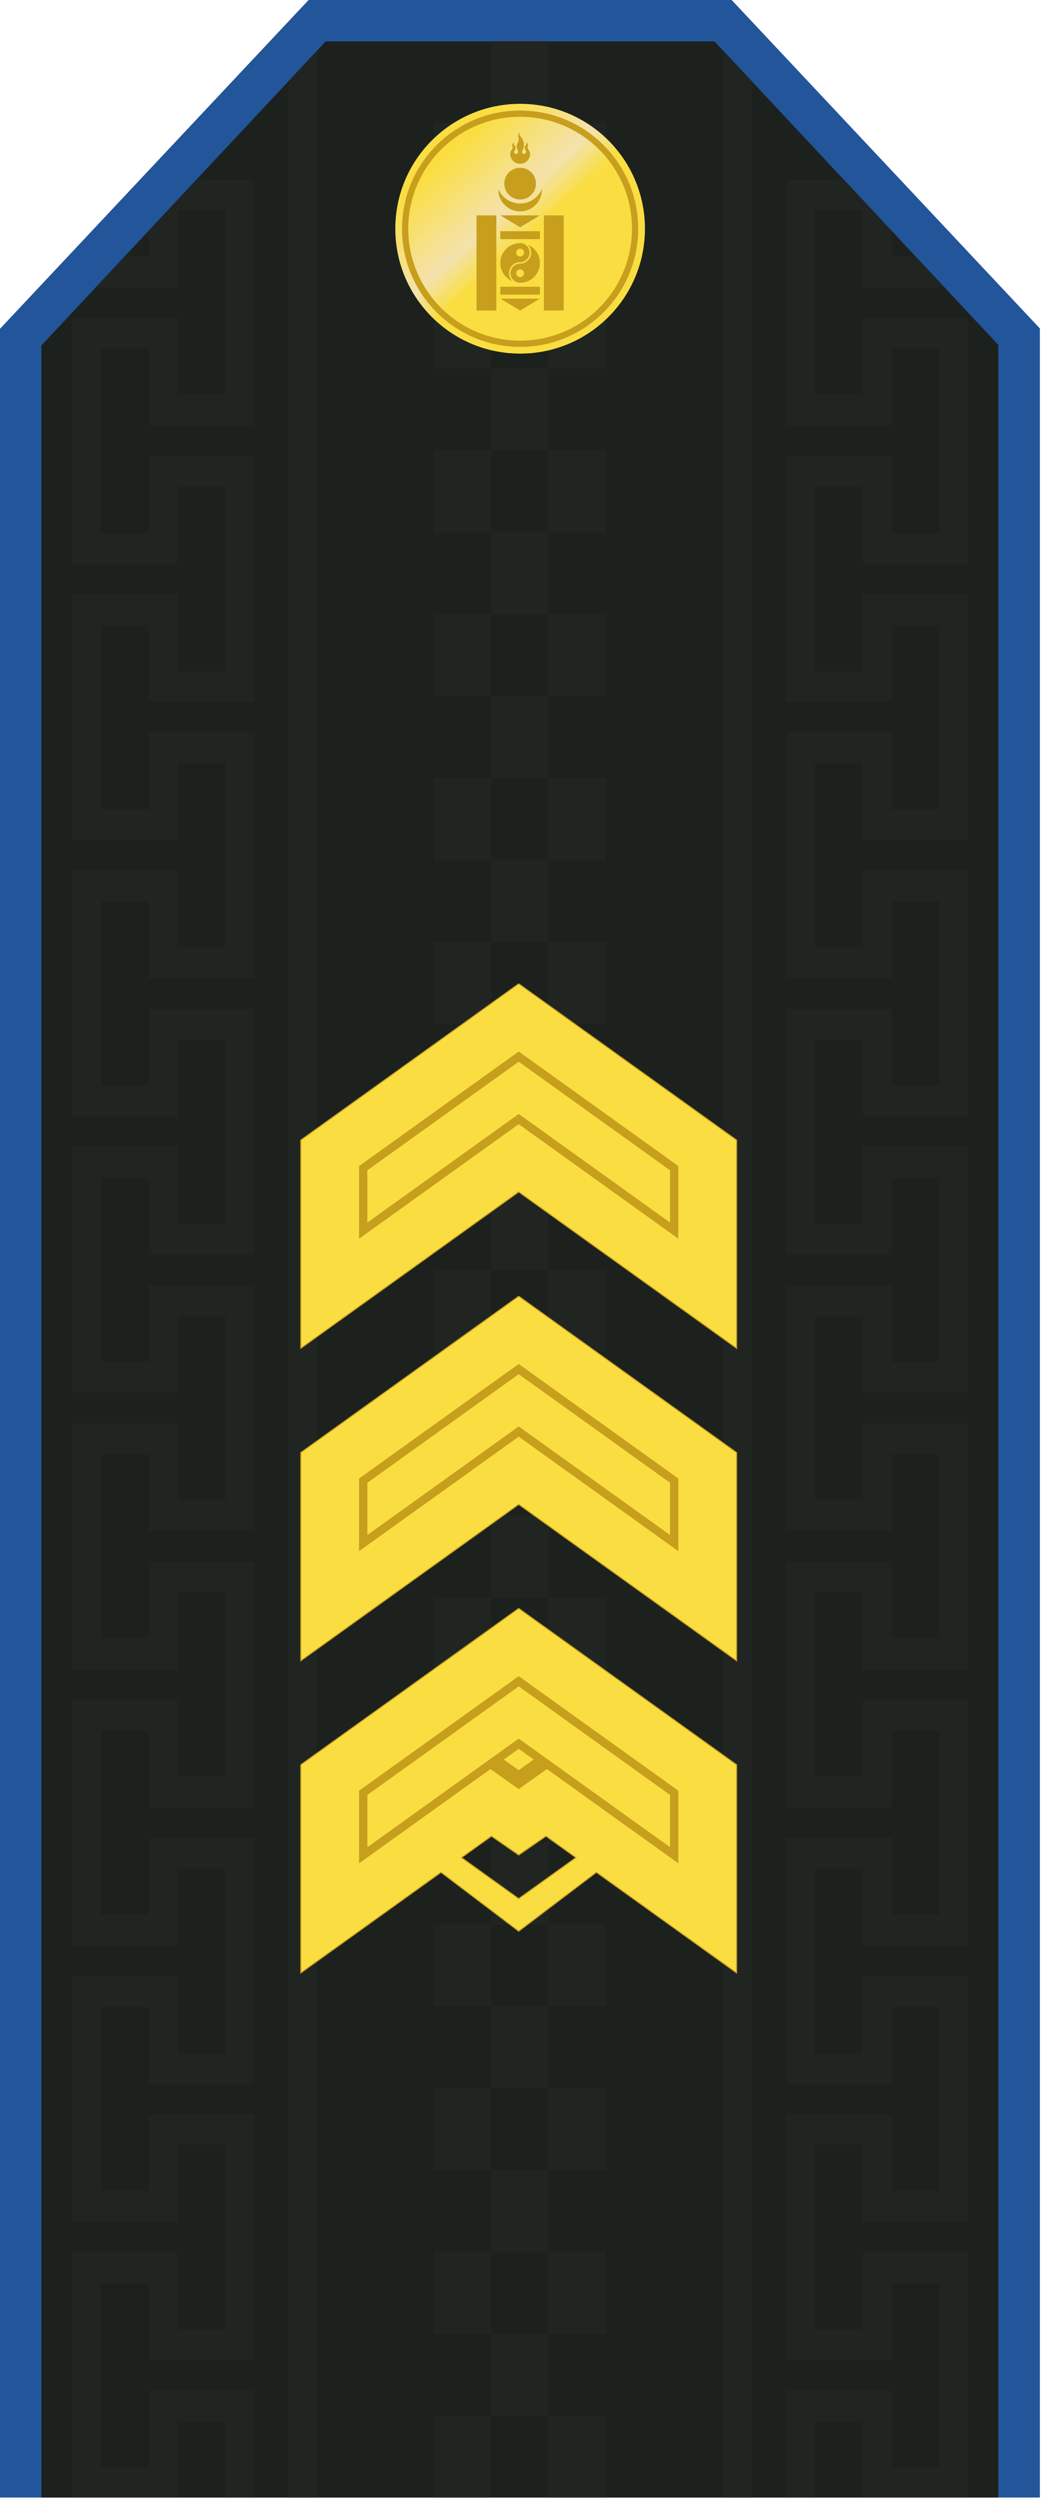 <?xml version="1.0" encoding="UTF-8" standalone="no"?>
<!-- Created with Inkscape (http://www.inkscape.org/) -->

<svg
   xmlns:dc="http://purl.org/dc/elements/1.1/"
   xmlns:cc="http://creativecommons.org/ns#"
   xmlns:rdf="http://www.w3.org/1999/02/22-rdf-syntax-ns#"
   xmlns:svg="http://www.w3.org/2000/svg"
   xmlns="http://www.w3.org/2000/svg"
   xmlns:xlink="http://www.w3.org/1999/xlink"
   xmlns:sodipodi="http://sodipodi.sourceforge.net/DTD/sodipodi-0.dtd"
   xmlns:inkscape="http://www.inkscape.org/namespaces/inkscape"
   width="50mm"
   height="120mm"
   viewBox="0 0 177.166 425.198"
   id="svg7823"
   version="1.1"
   inkscape:version="0.91 r13725"
   sodipodi:docname="Mongolian_Air force-SSG-service.svg">
  <defs
     id="defs7825">
    <linearGradient
       id="linearGradient1251">
      <stop
         style="stop-color:#fade41;stop-opacity:1;"
         offset="0"
         id="stop1247" />
      <stop
         id="stop1255"
         offset="0.352"
         style="stop-color:#fae8b1;stop-opacity:0.969" />
      <stop
         style="stop-color:#fade41;stop-opacity:1"
         offset="0.501"
         id="stop1259" />
      <stop
         style="stop-color:#fade41;stop-opacity:1"
         offset="1"
         id="stop1249" />
    </linearGradient>
    <linearGradient
       inkscape:collect="always"
       xlink:href="#linearGradient1251"
       id="linearGradient7088-19-1-9-2-7"
       gradientUnits="userSpaceOnUse"
       gradientTransform="matrix(0.86,0,0,0.86,702.402,-58.592)"
       x1="640.078"
       y1="453.367"
       x2="670.379"
       y2="486.567" />
  </defs>
  <sodipodi:namedview
     id="base"
     pagecolor="#ffffff"
     bordercolor="#666666"
     borderopacity="1.0"
     inkscape:pageopacity="0.0"
     inkscape:pageshadow="2"
     inkscape:zoom="1.4"
     inkscape:cx="-59.103691"
     inkscape:cy="258.79085"
     inkscape:document-units="mm"
     inkscape:current-layer="g5227-8-6-4-6-3"
     showgrid="false"
     fit-margin-top="0"
     fit-margin-left="0"
     fit-margin-right="0"
     fit-margin-bottom="0"
     inkscape:window-width="1600"
     inkscape:window-height="838"
     inkscape:window-x="-8"
     inkscape:window-y="-8"
     inkscape:window-maximized="1" />
  <g
     inkscape:label="Layer 1"
     inkscape:groupmode="layer"
     id="layer1"
     transform="translate(97.516,-616.708)">
    <g
       transform="matrix(3.543,0,0,3.543,-1688.464,484.899)"
       style="display:inline"
       id="g13238">
      <g
         transform="matrix(0.282,0,0,0.282,486.918,26.043)"
         id="g5316-0-0-6-6-5"
         style="display:inline">
        <g
           id="g5227-8-6-4-6-3">
          <path
             sodipodi:nodetypes="ccccccc"
             style="display:inline;opacity:1;fill:#23559b;fill-opacity:1;stroke:none;stroke-width:2;stroke-miterlimit:4;stroke-dasharray:none;stroke-opacity:1"
             d="m -81.717,39.531 -52.637,56.049 0,369.148 177.165,0 0.001,-369.242 L -9.729,39.531 Z"
             id="rect4821-7-6-9-7-5-8-4-8-7-9-3-3"
             inkscape:connector-curvature="0" />
          <path
             style="opacity:1;fill:#1c211d;fill-opacity:1;stroke:none;stroke-width:2;stroke-miterlimit:4;stroke-dasharray:none;stroke-opacity:1"
             d="m -78.841,46.618 -48.426,51.759 0,366.35 162.992,0 0,-366.444 -48.338,-51.665 z"
             id="rect4821-7-6-9-7-5-2-4-7-0-7-7"
             inkscape:connector-curvature="0" />
          <path
             style="fill:#202521;fill-opacity:1;fill-rule:evenodd;stroke:none;stroke-width:0.938px;stroke-linecap:butt;stroke-linejoin:miter;stroke-opacity:1"
             d="m -11.105,48.231 0,416.498 4.89,0 0,-411.284 z"
             id="path1953-3-5-7-9-9-5"
             inkscape:connector-curvature="0" />
          <path
             style="fill:#202521;fill-opacity:1;fill-rule:evenodd;stroke:none;stroke-width:0.938px;stroke-linecap:butt;stroke-linejoin:miter;stroke-opacity:1"
             d="m -80.338,48.231 0,416.498 -4.89,0 0,-411.284 z"
             id="path1953-2-6-0-6-1-4-6"
             inkscape:connector-curvature="0" />
          <path
             inkscape:connector-curvature="0"
             style="fill:#202521;fill-opacity:1;fill-rule:evenodd;stroke:none;stroke-width:0.938px;stroke-linecap:butt;stroke-linejoin:miter;stroke-opacity:1"
             d="m -91.036,70.209 0,5.227 0,31.358 0,5.227 -4.889,0 -13.04,0 0,-5.227 0,-7.838 -8.15,0 0,31.358 8.15,0 0,-7.84 0,-5.227 4.89,0 8.15,0 4.889,0 0,5.227 0,31.358 0,5.227 -4.889,0 -13.04,0 0,-5.227 0,-7.838 -8.15,0 0,31.358 8.15,0 0,-7.84 0,-5.227 4.89,0 8.15,0 4.889,0 0,5.227 0,31.358 0,5.227 -4.889,0 -13.04,0 0,-5.227 0,-7.838 -8.15,0 0,31.358 8.15,0 0,-7.84 0,-5.227 4.89,0 8.15,0 4.889,0 0,5.227 0,31.358 0,5.227 -4.889,0 -13.04,0 0,-5.227 0,-7.838 -8.15,0 0,31.358 8.15,0 0,-7.84 0,-5.227 4.89,0 8.15,0 4.889,0 0,5.227 0,31.358 0,5.227 -4.889,0 -13.04,0 0,-5.227 0,-7.838 -8.15,0 0,31.358 8.15,0 0,-7.84 0,-5.227 4.89,0 8.15,0 4.889,0 0,5.227 0,31.358 0,5.227 -4.889,0 -13.04,0 0,-5.227 0,-7.838 -8.15,0 0,31.358 8.15,0 0,-7.84 0,-5.227 4.89,0 8.15,0 4.889,0 0,5.227 0,31.358 0,5.227 -4.889,0 -13.04,0 0,-5.227 0,-7.838 -8.15,0 0,31.358 8.15,0 0,-7.84 0,-5.227 4.89,0 8.15,0 4.889,0 0,5.227 0,31.358 0,5.227 -4.889,0 -8.15,0 -4.89,0 0,-5.227 0,-7.838 -8.15,0 0,31.358 8.15,0 0,-7.84 0,-5.227 4.89,0 8.15,0 4.889,0 0,5.227 0,12.98 -4.889,0 0,-12.98 -8.15,0 0,7.84 0,5.14 -17.929,0 0,-5.14 0,-31.358 0,-5.227 4.889,0 13.04,0 0,5.227 0,7.838 8.15,0 0,-31.358 -8.15,0 0,7.84 0,5.227 -13.04,0 -4.889,0 0,-5.227 0,-31.358 0,-5.227 4.889,0 13.04,0 0,5.227 0,7.838 8.15,0 0,-31.358 -8.15,0 0,7.84 0,5.227 -13.04,0 -4.889,0 0,-5.227 0,-31.358 0,-5.227 4.889,0 13.04,0 0,5.227 0,7.838 8.15,0 0,-31.358 -8.15,0 0,7.84 0,5.227 -13.04,0 -4.889,0 0,-5.227 0,-31.358 0,-5.227 4.889,0 13.04,0 0,5.227 0,7.838 8.15,0 0,-31.358 -8.15,0 0,7.84 0,5.227 -13.04,0 -4.889,0 0,-5.227 0,-31.358 0,-5.227 4.889,0 13.04,0 0,5.227 0,7.838 8.15,0 0,-31.358 -8.15,0 0,7.84 0,5.227 -13.04,0 -4.889,0 0,-5.227 0,-31.358 0,-5.227 4.889,0 13.04,0 0,5.227 0,7.838 8.15,0 0,-31.358 -8.15,0 0,7.84 0,5.227 -13.04,0 -4.889,0 0,-5.227 0,-31.358 0,-5.227 4.889,0 13.04,0 0,5.227 0,7.838 8.15,0 0,-31.358 -8.15,0 0,7.84 0,5.227 -13.04,0 -4.889,0 0,-5.227 0,-31.358 0,-5.227 4.889,0 13.04,0 0,5.227 0,7.838 8.15,0 0,-31.358 -8.15,0 0,7.84 0,5.227 -13.04,0 -0.908,0 4.89,-5.227 4.168,0 0,-4.455 8.057,-8.612 4.983,0 z"
             id="path3006-6-3-2-9-2-0-6-0" />
          <path
             style="opacity:1;fill:#202521;fill-opacity:1;stroke:none;stroke-width:2;stroke-miterlimit:4;stroke-dasharray:none;stroke-opacity:1"
             d="m -50.661,46.618 0,13.936 9.781,0 0,-13.936 z m 9.781,13.936 0,13.936 9.779,0 0,-13.936 z m 0,13.936 -9.781,0 0,13.938 9.781,0 z m 0,13.938 0,13.936 9.779,0 0,-13.936 z m 0,13.936 -9.781,0 0,13.938 9.781,0 z m 0,13.938 0,13.936 9.779,0 0,-13.936 z m 0,13.936 -9.781,0 0,13.938 9.781,0 z m 0,13.938 0,13.936 9.779,0 0,-13.936 z m 0,13.936 -9.781,0 0,13.938 9.781,0 z m 0,13.938 0,13.936 9.779,0 0,-13.936 z m 0,13.936 -9.781,0 0,13.938 9.781,0 z m 0,13.938 0,13.936 9.779,0 0,-13.936 z m 0,13.936 -9.781,0 0,13.938 9.781,0 z m 0,13.938 0,13.936 9.779,0 0,-13.936 z m 0,13.936 -9.781,0 0,13.938 9.781,0 z m 0,13.938 0,13.936 9.779,0 0,-13.936 z m 0,13.936 -9.781,0 0,13.938 9.781,0 z m 0,13.938 0,13.936 9.779,0 0,-13.936 z m 0,13.936 -9.781,0 0,13.938 9.781,0 z m 0,13.938 0,13.936 9.779,0 0,-13.936 z m 0,13.936 -9.781,0 0,13.936 9.781,0 z m 0,13.936 0,13.938 9.779,0 0,-13.938 z m 0,13.938 -9.781,0 0,13.936 9.781,0 z m 0,13.936 0,13.938 9.779,0 0,-13.938 z m 0,13.938 -9.781,0 0,13.936 9.781,0 z m 0,13.936 0,13.938 9.779,0 0,-13.938 z m 0,13.938 -9.781,0 0,13.936 9.781,0 z m 0,13.936 0,13.938 9.779,0 0,-13.938 z m 0,13.938 -9.781,0 0,13.936 9.781,0 z m 0,13.936 0,13.938 9.779,0 0,-13.938 z m -9.781,0 -9.779,0 0,13.938 9.779,0 z m 0,-13.936 0,-13.938 -9.779,0 0,13.938 z m 0,-27.874 0,-13.938 -9.779,0 0,13.938 z m 0,-27.874 0,-13.938 -9.779,0 0,13.938 z m 0,-27.874 0,-13.938 -9.779,0 0,13.938 z m 0,-27.874 0,-13.936 -9.779,0 0,13.936 z m 0,-27.874 0,-13.936 -9.779,0 0,13.936 z m 0,-27.874 0,-13.936 -9.779,0 0,13.936 z m 0,-27.874 0,-13.936 -9.779,0 0,13.936 z m 0,-27.874 0,-13.936 -9.779,0 0,13.936 z m 0,-27.874 0,-13.936 -9.779,0 0,13.936 z m 0,-27.874 0,-13.936 -9.779,0 0,13.936 z m 0,-27.874 0,-13.936 -9.779,0 0,13.936 z m 0,-27.874 0,-13.936 -9.779,0 0,13.936 z m 0,-27.874 0,-13.936 -9.779,0 0,13.936 z"
             id="rect4821-7-6-9-5-7-2-3-3-0"
             inkscape:connector-curvature="0" />
          <path
             style="fill:#202521;fill-opacity:1;fill-rule:evenodd;stroke:none;stroke-width:0.938px;stroke-linecap:butt;stroke-linejoin:miter;stroke-opacity:1"
             d="m -0.412,70.209 0,5.227 0,31.358 0,5.227 4.889,0 13.04,0 0,-5.227 0,-7.838 8.15,0 0,31.358 -8.15,0 0,-7.84 0,-5.227 -4.89,0 -8.15,0 -4.889,0 0,5.227 0,31.358 0,5.227 4.889,0 13.04,0 0,-5.227 0,-7.838 8.15,0 0,31.358 -8.15,0 0,-7.84 0,-5.227 -4.89,0 -8.15,0 -4.889,0 0,5.227 0,31.358 0,5.227 4.889,0 13.04,0 0,-5.227 0,-7.838 8.15,0 0,31.358 -8.15,0 0,-7.84 0,-5.227 -4.89,0 -8.15,0 -4.889,0 0,5.227 0,31.358 0,5.227 4.889,0 13.04,0 0,-5.227 0,-7.838 8.15,0 0,31.358 -8.15,0 0,-7.84 0,-5.227 -4.89,0 -8.15,0 -4.889,0 0,5.227 0,31.358 0,5.227 4.889,0 13.04,0 0,-5.227 0,-7.838 8.15,0 0,31.358 -8.15,0 0,-7.84 0,-5.227 -4.89,0 -8.15,0 -4.889,0 0,5.227 0,31.358 0,5.227 4.889,0 13.04,0 0,-5.227 0,-7.838 8.15,0 0,31.358 -8.15,0 0,-7.84 0,-5.227 -4.89,0 -8.15,0 -4.889,0 0,5.227 0,31.358 0,5.227 4.889,0 13.04,0 0,-5.227 0,-7.838 8.15,0 0,31.358 -8.15,0 0,-7.84 0,-5.227 -4.89,0 -8.15,0 -4.889,0 0,5.227 0,31.358 0,5.227 4.889,0 8.15,0 4.89,0 0,-5.227 0,-7.838 8.15,0 0,31.358 -8.15,0 0,-7.84 0,-5.227 -4.89,0 -8.15,0 -4.889,0 0,5.227 0,12.98 4.889,0 0,-12.98 8.15,0 0,7.84 0,5.141 17.929,0 0,-5.141 0,-31.358 0,-5.227 -4.889,0 -13.04,0 0,5.227 0,7.838 -8.15,0 0,-31.358 8.15,0 0,7.84 0,5.227 13.04,0 4.889,0 0,-5.227 0,-31.358 0,-5.227 -4.889,0 -13.04,0 0,5.227 0,7.838 -8.15,0 0,-31.358 8.15,0 0,7.84 0,5.227 13.04,0 4.889,0 0,-5.227 0,-31.358 0,-5.227 -4.889,0 -13.04,0 0,5.227 0,7.838 -8.15,0 0,-31.358 8.15,0 0,7.84 0,5.227 13.04,0 4.889,0 0,-5.227 0,-31.358 0,-5.227 -4.889,0 -13.04,0 0,5.227 0,7.838 -8.15,0 0,-31.358 8.15,0 0,7.84 0,5.227 13.04,0 4.889,0 0,-5.227 0,-31.358 0,-5.227 -4.889,0 -13.04,0 0,5.227 0,7.838 -8.15,0 0,-31.358 8.15,0 0,7.84 0,5.227 13.04,0 4.889,0 0,-5.227 0,-31.358 0,-5.227 -4.889,0 -13.04,0 0,5.227 0,7.838 -8.15,0 0,-31.358 8.15,0 0,7.84 0,5.227 13.04,0 4.889,0 0,-5.227 0,-31.358 0,-5.227 -4.889,0 -13.04,0 0,5.227 0,7.838 -8.15,0 0,-31.358 8.15,0 0,7.84 0,5.227 13.04,0 4.889,0 0,-5.227 0,-31.358 0,-5.227 -4.889,0 -13.04,0 0,5.227 0,7.838 -8.15,0 0,-31.358 8.15,0 0,7.84 0,5.227 13.04,0 0.908,0 -4.89,-5.227 -4.168,0 0,-4.455 -8.057,-8.612 -4.983,0 z"
             id="path3006-6-9-9-9-7-3-54"
             inkscape:connector-curvature="0" />
        </g>
        <g
           style="display:inline"
           id="g1996-6-4-3-30-0-9"
           transform="translate(-1310.292,-265.91)">
          <circle
             r="21.26"
             cy="344.417"
             cx="1264.568"
             id="path1378-2-6-8-3-9-0-6"
             style="opacity:1;fill:url(#linearGradient7088-19-1-9-2-7);fill-opacity:1;stroke:none;stroke-width:0.177;stroke-linecap:butt;stroke-linejoin:miter;stroke-miterlimit:4;stroke-dasharray:none;stroke-dashoffset:0;stroke-opacity:1;paint-order:normal" />
          <circle
             r="19.583"
             cy="344.417"
             cx="1264.568"
             id="path1378-4-0-3-7-6-7-4-1"
             style="opacity:1;fill:none;fill-opacity:1;stroke:#c79f1d;stroke-width:1.063;stroke-linecap:butt;stroke-linejoin:miter;stroke-miterlimit:4;stroke-dasharray:none;stroke-dashoffset:0;stroke-opacity:1;paint-order:normal" />
          <g
             id="g2555-88-79-3-8-8-69"
             transform="matrix(0.675,0,0,0.675,1239.603,323.77)"
             style="fill:#c79f1d;fill-opacity:1;stroke-width:25.253">
            <path
               inkscape:connector-curvature="0"
               id="circle2461-2-62-7-7-1-2"
               d="m 36.985,34.222 c -2.759,0 -5,2.241 -5,5 0,2.069 1.258,3.844 3.051,4.604 -0.525,-0.509 -0.85,-1.222 -0.85,-2.01 0,-1.541 1.247,-2.793 2.787,-2.799 0.004,0 0.008,2e-5 0.012,0 1.323,-0.007 2.394,-1.082 2.394,-2.406 0,-1.191 -0.868,-2.181 -2.004,-2.373 -0.129,-0.01 -0.258,-0.015 -0.39,-0.015 z m 1.955,0.396 c 0.514,0.508 0.832,1.213 0.832,1.992 0,1.541 -1.247,2.793 -2.787,2.799 -0.004,1.7e-5 -0.008,0 -0.012,0 -1.323,0.007 -2.394,1.082 -2.394,2.406 -1e-5,1.267 0.982,2.307 2.225,2.4 0.06,0.002 0.121,0.003 0.181,0.003 2.759,0 5,-2.237 5,-4.997 0,-2.066 -1.256,-3.843 -3.045,-4.604 z m -1.955,1.01 c 0.542,-10e-7 0.982,0.44 0.982,0.982 -1e-5,0.542 -0.44,0.982 -0.982,0.982 -0.542,-1e-6 -0.982,-0.44 -0.982,-0.982 -10e-6,-0.542 0.44,-0.982 0.982,-0.982 z m 0,5.206 c 0.542,-10e-7 0.982,0.44 0.982,0.982 -1e-5,0.542 -0.44,0.982 -0.982,0.982 -0.542,-10e-7 -0.982,-0.44 -0.982,-0.982 -10e-6,-0.542 0.44,-0.982 0.982,-0.982 z"
               style="fill:#c79f1d;fill-opacity:1;stroke-width:25.253" />
            <path
               inkscape:connector-curvature="0"
               id="lower_bow_of_crescent-9-6-2-4-6-1"
               transform="scale(0.1,0.1)"
               d="m 314.875,206.25 c -0.006,0.322 -0.031,0.646 -0.031,0.969 0,30.36 24.64,55 55,55 30.36,0 55,-24.64 55,-55 0,-0.323 -0.026,-0.647 -0.031,-0.969 -9.274,21.161 -30.397,35.969 -54.969,35.969 -24.573,0 -45.695,-14.806 -54.969,-35.969 z"
               style="fill:#c79f1d;fill-opacity:1;stroke-width:25.253" />
            <circle
               transform="translate(16.985,0.221)"
               id="upper_circle-7-9-5-8-9-2-0"
               cx="20"
               cy="19"
               r="4"
               style="fill:#c79f1d;fill-opacity:1;stroke-width:25.253" />
            <path
               inkscape:connector-curvature="0"
               id="flame-0-88-6-5-3-8"
               d="m 36.888,6.268 c -0.761,0.552 -0.191,1.441 -0.247,1.915 -0.06,0.511 -0.315,0.615 -0.43,1.032 -0.146,0.53 -0.074,1.078 0.034,1.296 0.099,0.198 0.171,0.37 0.206,0.522 0.003,0.012 0.009,0.023 0.011,0.034 8.11e-4,0.003 -7.69e-4,0.009 0,0.011 2.55e-4,0.002 -2.48e-4,0.004 0,0.006 0.001,0.004 0.005,0.007 0.006,0.011 0.002,0.008 0.004,0.015 0.006,0.023 4.15e-4,0.002 -3.91e-4,0.004 0,0.006 2.84e-4,0.002 -2.61e-4,0.003 0,0.006 2.92e-4,0.002 -2.77e-4,0.004 0,0.006 0.005,0.027 0.011,0.052 0.011,0.08 2.16e-4,0.277 -0.228,0.505 -0.505,0.505 -0.277,2e-6 -0.499,-0.228 -0.499,-0.505 -3e-6,-0.004 -1.04e-4,-0.007 0,-0.011 1.07e-4,-0.004 -2.12e-4,-0.007 0,-0.011 2.35e-4,-0.005 0.005,-0.007 0.006,-0.011 9.9e-5,-0.001 -1.08e-4,-0.004 0,-0.006 1.62e-4,-0.003 -2.05e-4,-0.009 0,-0.011 2.13e-4,-0.002 -2.38e-4,-0.004 0,-0.006 2.48e-4,-0.003 -2.9e-4,-0.003 0,-0.006 5.29e-4,-0.004 -6.29e-4,-0.007 0,-0.011 9.91e-4,-0.008 0.004,-0.015 0.006,-0.023 4.15e-4,-0.002 -4.4e-4,-0.004 0,-0.006 2.43e-4,-0.001 -2.51e-4,-0.004 0,-0.006 3.73e-4,-0.002 -3.87e-4,-0.004 0,-0.006 5.23e-4,-0.003 0.005,-0.003 0.006,-0.006 5.14e-4,-0.002 -5.37e-4,-0.004 0,-0.006 0.001,-0.005 0.004,-0.012 0.006,-0.017 3.56e-4,-0.001 -3.65e-4,-0.005 0,-0.006 10e-4,-0.004 0.005,-0.008 0.006,-0.011 0.001,-0.004 -0.001,-0.013 0,-0.017 0.08,-0.259 0.316,-0.492 0.315,-0.831 -0.001,-0.449 -0.304,-0.674 -0.373,-0.814 -0.048,-0.099 -0.127,-0.375 -0.011,-0.654 -0.212,0.26 -0.449,0.459 -0.447,0.745 10e-4,0.214 0.12,0.428 0.109,0.74 -0.013,0.361 -0.598,0.592 -0.619,1.497 0,1.382 1.118,2.5 2.5,2.5 1.382,0 2.5,-1.118 2.5,-2.5 -0.021,-0.904 -0.606,-1.135 -0.619,-1.497 -0.011,-0.311 0.108,-0.526 0.109,-0.74 0.001,-0.286 -0.236,-0.485 -0.447,-0.745 0.116,0.278 0.037,0.555 -0.011,0.654 -0.068,0.14 -0.372,0.365 -0.373,0.814 -8.15e-4,0.339 0.235,0.572 0.315,0.831 5.74e-4,0.002 -5.62e-4,0.004 0,0.006 3.89e-4,0.001 -3.8e-4,0.004 0,0.006 6.77e-4,0.002 -6.55e-4,0.004 0,0.006 0.001,0.004 0.005,0.008 0.006,0.011 0.002,0.008 0.004,0.015 0.006,0.023 0.003,0.01 0.004,0.018 0.006,0.029 8.95e-4,0.005 0.005,0.012 0.006,0.017 0.002,0.01 -10e-4,0.019 0,0.029 4.11e-4,0.005 -2.37e-4,0.012 0,0.017 3.63e-4,0.005 0.005,0.007 0.006,0.011 2.5e-5,0.001 -1.5e-5,0.004 0,0.006 7.8e-5,0.002 -5.4e-5,0.004 0,0.006 1.04e-4,0.004 3e-6,0.007 0,0.011 2.16e-4,0.277 -0.222,0.505 -0.499,0.505 -0.216,2e-6 -0.4,-0.141 -0.47,-0.333 -5.62e-4,-0.002 5.47e-4,-0.004 0,-0.006 -0.019,-0.052 -0.034,-0.108 -0.034,-0.166 -2.4e-5,-0.03 0.006,-0.057 0.011,-0.086 7.32e-4,-0.004 -8.31e-4,-0.007 0,-0.011 0.001,-0.006 0.004,-0.011 0.006,-0.017 9.19e-4,-0.005 0.005,-0.012 0.006,-0.017 0.001,-0.004 -0.001,-0.013 0,-0.017 0.001,-0.005 0.004,-0.006 0.006,-0.011 0.002,-0.006 0.004,-0.011 0.006,-0.017 4.37e-4,-0.002 -4.46e-4,-0.004 0,-0.006 0.048,-0.179 0.15,-0.343 0.195,-0.464 0.081,-0.218 0.249,-0.576 0.247,-1.032 C 37.958,9.191 37.877,8.42 37.455,7.822 37.118,7.343 36.9,7.138 36.785,6.83 36.726,6.672 36.772,6.469 36.888,6.268 Z"
               style="fill:#c79f1d;fill-opacity:1;stroke-width:25.253" />
            <rect
               id="left_beam-9-8-0-7-3-1"
               x="25.985"
               y="27.221"
               width="5"
               height="24"
               style="fill:#c79f1d;fill-opacity:1;stroke-width:25.253" />
            <rect
               id="right_beam-5-1-7-1-44-2-8"
               x="42.985"
               y="27.221"
               width="5"
               height="24"
               style="fill:#c79f1d;fill-opacity:1;stroke-width:25.253" />
            <path
               inkscape:connector-curvature="0"
               id="upper_triangle-5-5-05-6-1-3-1"
               d="m 31.985,27.221 10,0 -5,3"
               style="fill:#c79f1d;fill-opacity:1;stroke-width:25.253" />
            <rect
               id="upper_crossbeam-7-1-2-6-1-2"
               x="31.985"
               y="31.221"
               width="10"
               height="2"
               style="fill:#c79f1d;fill-opacity:1;stroke-width:25.253" />
            <rect
               id="lower_crossbeam-0-9-9-6-5-8-6"
               x="31.985"
               y="45.221"
               width="10"
               height="2"
               style="fill:#c79f1d;fill-opacity:1;stroke-width:25.253" />
            <path
               inkscape:connector-curvature="0"
               id="lower_triangle-52-7-8-9-7-1"
               d="m 31.985,48.221 10,0 -5,3"
               style="fill:#c79f1d;fill-opacity:1;stroke-width:25.253" />
          </g>
        </g>
      </g>
      <g
         id="g13226">
        <g
           style="display:inline;stroke:#9a9a9a;stroke-opacity:1"
           id="g4050-8-5-5-1-6-5"
           transform="matrix(0.282,0,0,0.282,462.944,-159.47)">
          <path
             id="path4948-8-0-1-0-8-9-9-1-1-8"
             d="m 39.049,971.218 -37.115,26.614 0,35.433 23.882,-17.126 13.233,10.027 13.233,-10.027 23.882,17.126 0,-35.433 z m -4.651,38.767 4.651,3.204 4.651,-3.204 5.096,3.653 -9.747,6.989 -9.745,-6.989 z"
             style="fill:#fade41;fill-opacity:1;fill-rule:evenodd;stroke:#c79f1d;stroke-width:0.177;stroke-linecap:butt;stroke-linejoin:miter;stroke-miterlimit:4;stroke-dasharray:none;stroke-opacity:1"
             inkscape:connector-curvature="0" />
          <path
             sodipodi:nodetypes="cccccccc"
             inkscape:connector-curvature="0"
             id="path4264-3-7-8-2-0-4-2-2"
             d="m 39.05,1001.223 4.286,-3.048 0,-1.706 -4.286,3.048 -4.286,-3.048 0,0 0,1.706 z"
             style="display:inline;fill:#c79f1d;fill-opacity:1;fill-rule:evenodd;stroke:#c79f1d;stroke-width:1.24;stroke-linecap:butt;stroke-linejoin:miter;stroke-miterlimit:4;stroke-dasharray:none;stroke-opacity:1;paint-order:normal" />
          <path
             sodipodi:nodetypes="cccccccc"
             inkscape:connector-curvature="0"
             id="path4264-3-95-6-4-6-4-3"
             d="m 39.05,983.619 -26.486,18.992 0,10.63 26.486,-18.992 26.486,18.992 0,0 0,-10.63 z"
             style="fill:#fade41;fill-opacity:1;fill-rule:evenodd;stroke:#c79f1d;stroke-width:1.417;stroke-linecap:butt;stroke-linejoin:miter;stroke-miterlimit:4;stroke-dasharray:none;stroke-opacity:1;paint-order:normal" />
        </g>
        <g
           style="display:inline;stroke:#9a9a9a;stroke-opacity:1"
           id="g4045-3-2-7-5-8"
           transform="matrix(0.282,0,0,0.282,462.944,-156.879)">
          <path
             style="fill:#fade41;fill-opacity:1;fill-rule:evenodd;stroke:#c79f1d;stroke-width:0.177;stroke-linecap:butt;stroke-linejoin:miter;stroke-miterlimit:4;stroke-dasharray:none;stroke-opacity:1"
             d="m 39.049,908.889 37.116,26.615 0,35.433 -37.116,-26.615 -37.116,26.615 0,-35.433 37.116,-26.615"
             id="path4948-3-2-6-7-52"
             inkscape:connector-curvature="0" />
          <path
             sodipodi:nodetypes="cccccccc"
             inkscape:connector-curvature="0"
             id="path4264-3-9-8-9-7-9-71"
             d="m 39.049,921.29 -26.486,18.992 0,10.63 26.486,-18.992 26.486,18.992 0,0 0,-10.63 z"
             style="display:inline;fill:#fade41;fill-opacity:1;fill-rule:evenodd;stroke:#c79f1d;stroke-width:1.417;stroke-linecap:butt;stroke-linejoin:miter;stroke-miterlimit:4;stroke-dasharray:none;stroke-opacity:1;paint-order:normal" />
        </g>
        <g
           style="display:inline;stroke:#9a9a9a;stroke-opacity:1"
           id="g4045-1-3-2-6"
           transform="matrix(0.282,0,0,0.282,462.944,-171.879)">
          <path
             style="fill:#fade41;fill-opacity:1;fill-rule:evenodd;stroke:#c79f1d;stroke-width:0.177;stroke-linecap:butt;stroke-linejoin:miter;stroke-miterlimit:4;stroke-dasharray:none;stroke-opacity:1"
             d="m 39.049,908.889 37.116,26.615 0,35.433 -37.116,-26.615 -37.116,26.615 0,-35.433 37.116,-26.615"
             id="path4948-1-5-0-4"
             inkscape:connector-curvature="0" />
          <path
             sodipodi:nodetypes="cccccccc"
             inkscape:connector-curvature="0"
             id="path4264-3-9-9-1-8-2"
             d="m 39.049,921.29 -26.486,18.992 0,10.63 26.486,-18.992 26.486,18.992 0,0 0,-10.63 z"
             style="display:inline;fill:#fade41;fill-opacity:1;fill-rule:evenodd;stroke:#c79f1d;stroke-width:1.417;stroke-linecap:butt;stroke-linejoin:miter;stroke-miterlimit:4;stroke-dasharray:none;stroke-opacity:1;paint-order:normal" />
        </g>
      </g>
    </g>
  </g>
</svg>
